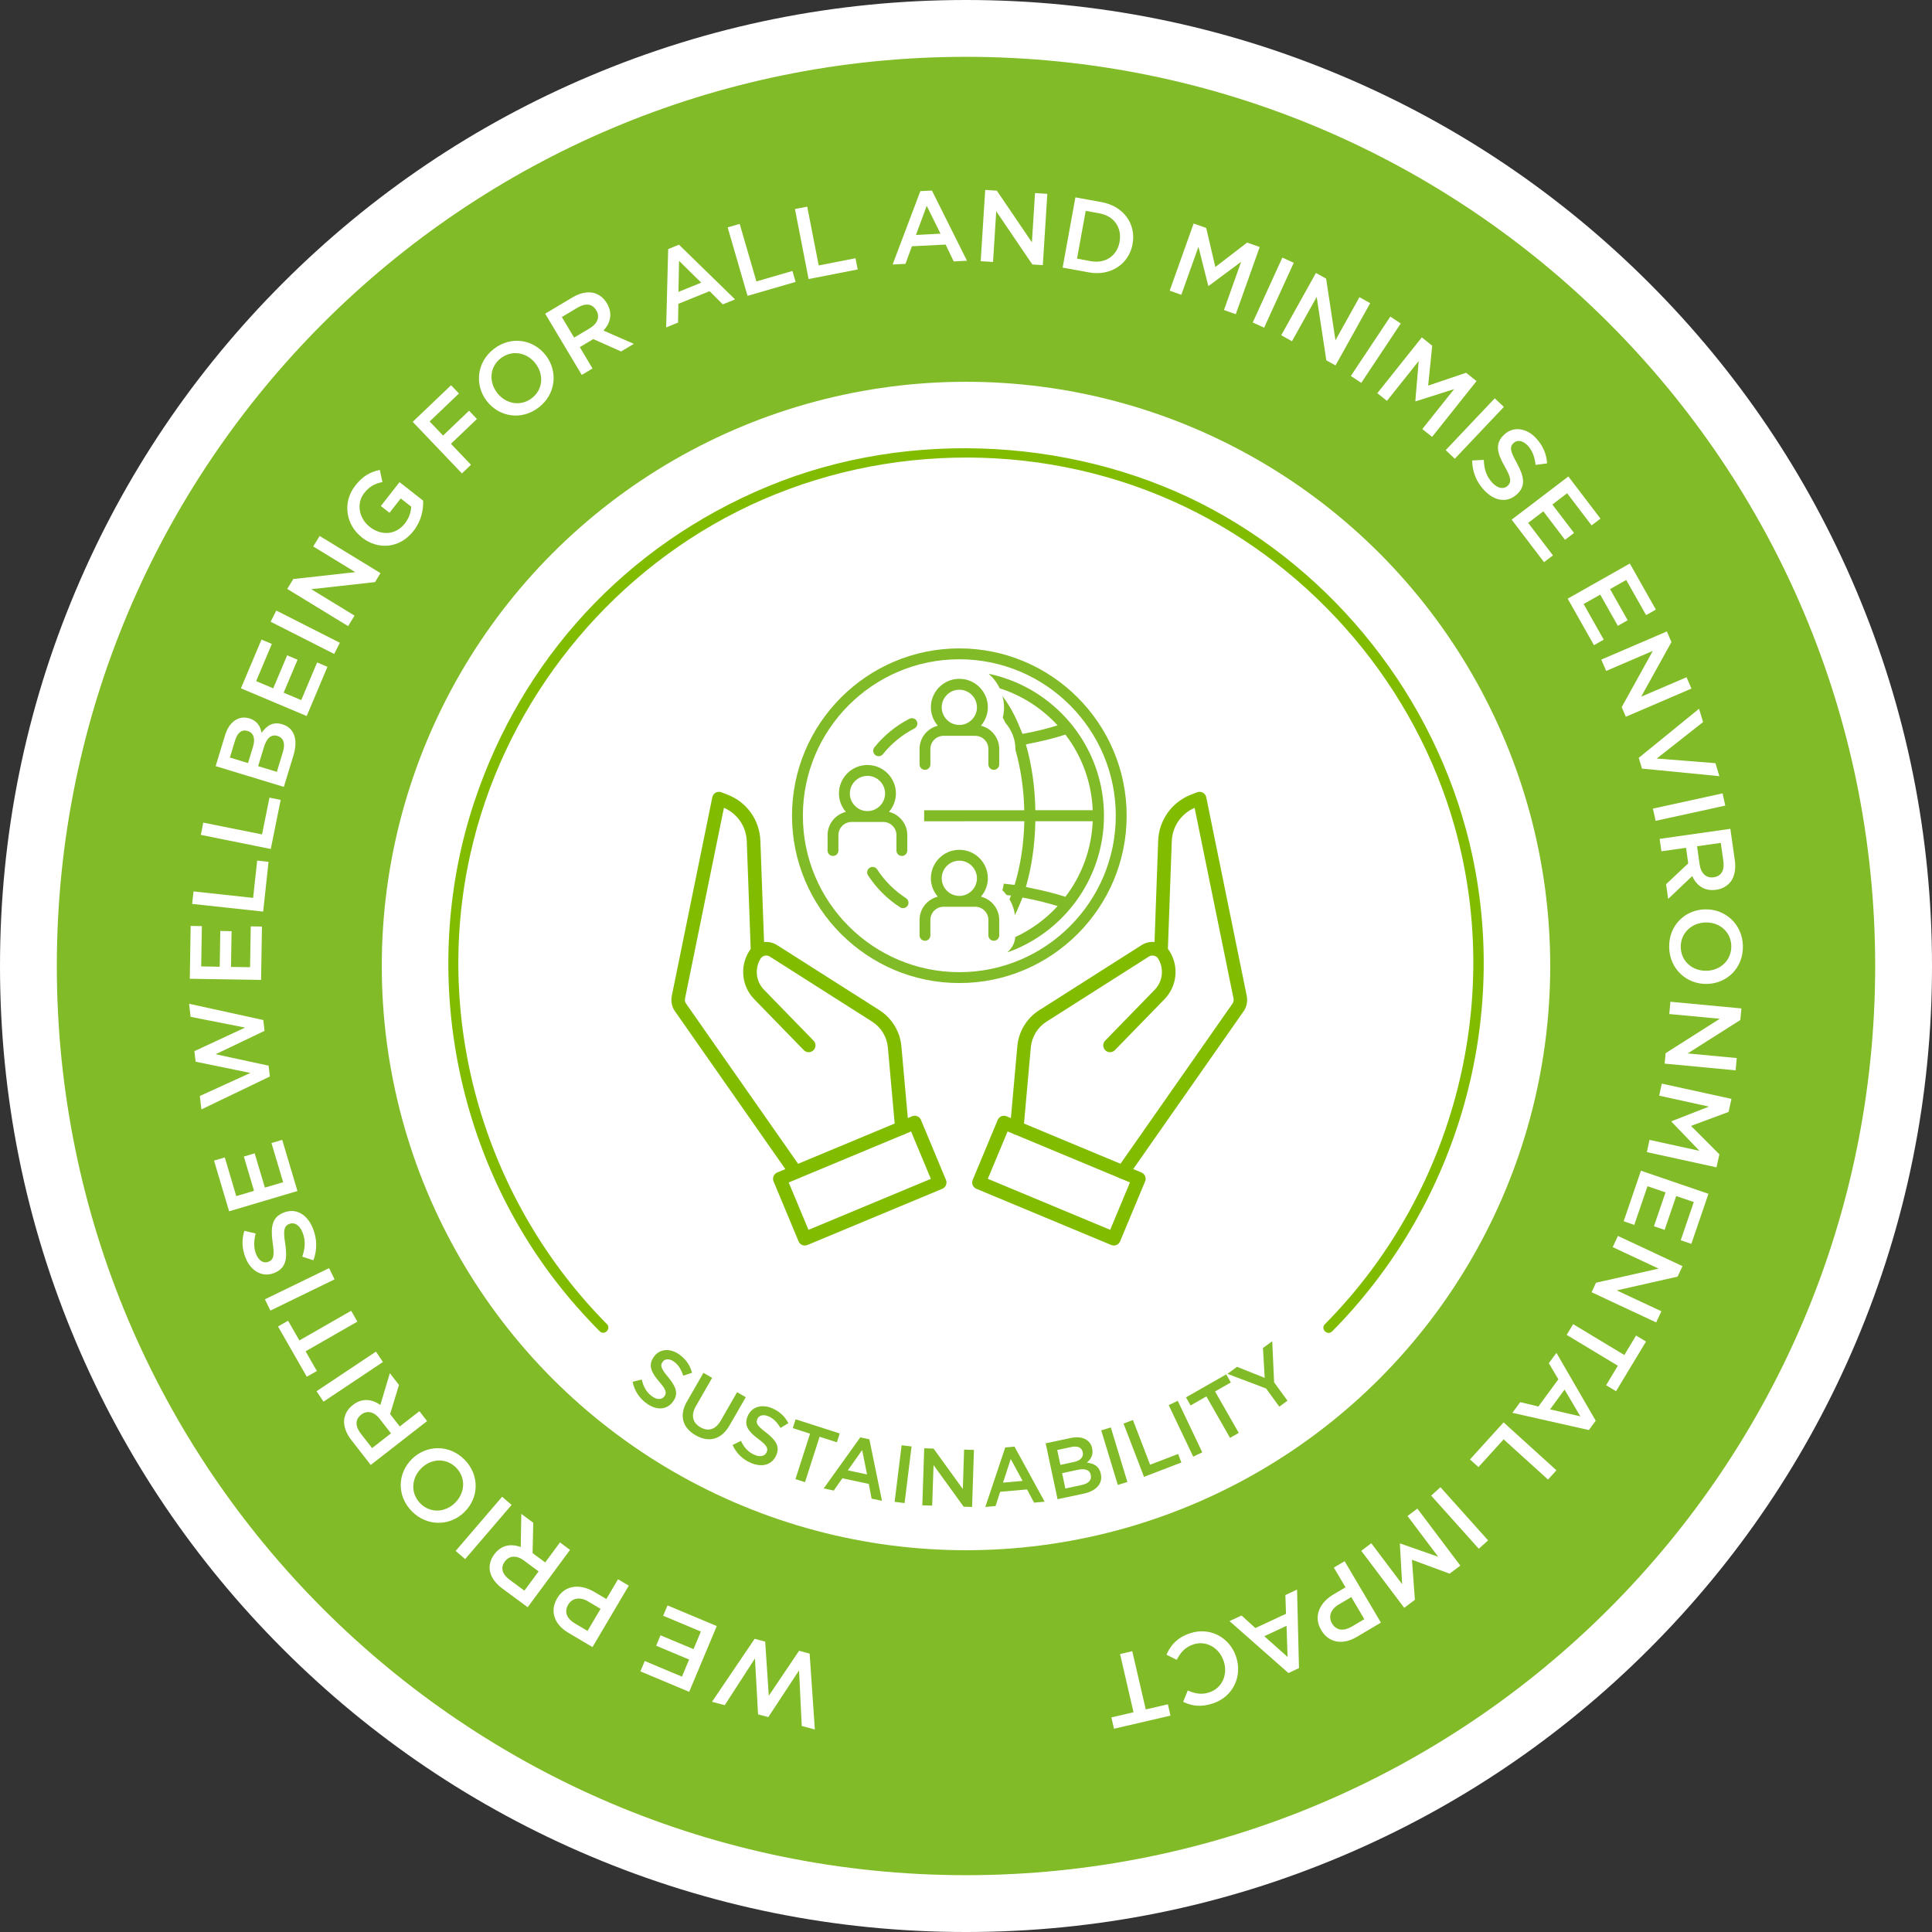 <?xml version="1.0" encoding="UTF-8"?> <svg xmlns="http://www.w3.org/2000/svg" id="Layer_1" viewBox="0 0 510 510"><rect x="0" y="0" width="510" height="510" fill="#333333" stroke="none"/><defs><style>.cls-1{fill:#82bc00;}.cls-1,.cls-2,.cls-3{stroke-width:0px;}.cls-2{fill:#fff;}.cls-3{fill:#81bb27;}</style></defs><path class="cls-3" d="M255,502.5c-66.11,0-128.26-25.74-175.01-72.49S7.5,321.11,7.5,255,33.24,126.74,79.99,79.99C126.74,33.24,188.89,7.5,255,7.5s128.26,25.74,175.01,72.49c46.75,46.75,72.49,108.9,72.49,175.01s-25.74,128.26-72.49,175.01-108.9,72.49-175.01,72.49Z"></path><path class="cls-2" d="M255,15c132.55,0,240,107.45,240,240s-107.45,240-240,240S15,387.55,15,255,122.45,15,255,15M255,0c-34.42,0-67.81,6.74-99.26,20.05-30.37,12.84-57.64,31.23-81.05,54.64s-41.8,50.68-54.64,81.05C6.74,187.19,0,220.58,0,255s6.74,67.81,20.05,99.26c12.84,30.37,31.23,57.64,54.64,81.05s50.68,41.8,81.05,54.64c31.45,13.3,64.84,20.05,99.26,20.05s67.81-6.74,99.26-20.05c30.37-12.84,57.64-31.23,81.05-54.64s41.8-50.68,54.64-81.05c13.3-31.45,20.05-64.84,20.05-99.26s-6.74-67.81-20.05-99.26c-12.84-30.37-31.23-57.64-54.64-81.05s-50.68-41.8-81.05-54.64C322.81,6.74,289.42,0,255,0h0Z"></path><circle class="cls-2" cx="255" cy="255" r="154.22"></circle><path class="cls-1" d="M296.42,311.21c-.36,0-.71-.11-1.03-.32-.81-.57-1.01-1.69-.44-2.5l30.27-43.28c.38-.49.5-1.01.4-1.52l-10.27-50.34c-3.54,1.52-5.89,4.93-6.03,8.81l-1.04,28.87c-.04.99-.88,1.78-1.86,1.73-.99-.04-1.76-.87-1.73-1.86l1.04-28.87c.2-5.44,3.61-10.22,8.69-12.17l1.61-.62c.49-.19,1.04-.15,1.5.1.46.26.79.7.89,1.22l10.69,52.42c.31,1.54-.06,3.13-1.03,4.36l-30.22,43.2c-.35.5-.91.77-1.47.77Z"></path><path class="cls-1" d="M268.42,299.54c-.05,0-.11,0-.16,0-.99-.09-1.71-.96-1.63-1.95l1.92-21.43c.34-3.86,2.5-7.41,5.78-9.49l27.05-17.2c1.22-.77,2.66-1.02,4.07-.69,1.41.33,2.59,1.19,3.35,2.42,2.46,4.02,1.88,9.19-1.41,12.57l-13.08,13.44c-.69.71-1.83.73-2.54.04-.71-.69-.73-1.83-.04-2.54l13.08-13.44c2.15-2.21,2.52-5.58.92-8.2-.25-.4-.64-.69-1.1-.79s-.94-.02-1.34.22l-27.05,17.2c-2.34,1.49-3.88,4.02-4.13,6.78l-1.92,21.43c-.08.93-.87,1.63-1.78,1.63Z"></path><path class="cls-1" d="M294.03,328.79c-.23,0-.47-.05-.69-.14l-35.61-14.84c-.91-.38-1.35-1.43-.96-2.35l6.6-15.82c.18-.44.53-.79.97-.97.44-.18.94-.18,1.37,0l35.61,14.84c.91.38,1.35,1.43.96,2.35l-6.6,15.82c-.18.44-.53.79-.97.97-.22.09-.45.14-.68.14ZM260.76,311.18l32.3,13.46,5.22-12.51-32.3-13.46-5.22,12.51Z"></path><path class="cls-1" d="M210.06,311.21c-.57,0-1.12-.27-1.47-.77l-30.27-43.28c-.91-1.15-1.29-2.74-.98-4.28l10.69-52.42c.11-.52.43-.96.89-1.22.46-.25,1.02-.29,1.5-.1l1.61.62c5.09,1.95,8.5,6.72,8.69,12.17l1.05,28.86c.04.99-.74,1.82-1.73,1.86-1,.07-1.82-.74-1.86-1.73l-1.05-28.87c-.14-3.87-2.49-7.29-6.03-8.81l-10.27,50.34c-.1.5.02,1.03.34,1.44l30.33,43.36c.57.81.37,1.93-.44,2.5-.31.22-.67.32-1.03.32Z"></path><path class="cls-1" d="M238.07,299.54c-.92,0-1.7-.7-1.78-1.63l-1.92-21.43c-.25-2.76-1.79-5.3-4.13-6.78l-27.05-17.2c-.4-.25-.87-.33-1.33-.22-.46.11-.85.39-1.1.79-1.6,2.62-1.23,6,.92,8.2l13.08,13.44c.69.71.68,1.85-.04,2.54s-1.85.67-2.54-.04l-13.08-13.44c-3.29-3.38-3.87-8.55-1.41-12.57.75-1.23,1.94-2.09,3.35-2.42,1.41-.32,2.85-.08,4.07.69l27.05,17.2c3.27,2.08,5.43,5.63,5.78,9.49l1.92,21.43c.09.99-.64,1.86-1.63,1.95-.05,0-.11,0-.16,0Z"></path><path class="cls-1" d="M212.45,328.79c-.23,0-.46-.05-.68-.14-.44-.18-.79-.53-.97-.97l-6.6-15.82c-.38-.91.05-1.96.96-2.35l35.61-14.84c.44-.18.93-.18,1.37,0,.44.18.79.53.97.97l6.6,15.82c.38.91-.05,1.96-.96,2.35l-35.61,14.84c-.22.09-.46.14-.69.14ZM208.2,312.14l5.22,12.51,32.3-13.46-5.22-12.51-32.3,13.46Z"></path><path class="cls-3" d="M253.24,171.16c-24.36,0-44.17,19.82-44.17,44.17s19.81,44.17,44.17,44.17,44.17-19.82,44.17-44.17-19.81-44.17-44.17-44.17ZM253.24,256.63c-22.77,0-41.3-18.53-41.3-41.3s18.53-41.3,41.3-41.3,41.3,18.53,41.3,41.3-18.53,41.3-41.3,41.3Z"></path><path class="cls-3" d="M240.07,189.73c-3.59,1.85-6.7,4.39-9.25,7.55-.5.62-.4,1.52.22,2.02.26.21.58.32.9.32.42,0,.84-.18,1.12-.53,2.29-2.85,5.1-5.14,8.33-6.8.7-.36.98-1.23.62-1.93-.36-.71-1.23-.98-1.93-.62Z"></path><path class="cls-3" d="M239.16,237.09c-3.05-1.98-5.62-4.53-7.61-7.59-.44-.67-1.33-.85-1.99-.42-.66.43-.85,1.32-.42,1.99,2.22,3.4,5.07,6.24,8.46,8.43.24.16.51.23.78.23.47,0,.93-.23,1.21-.65.43-.67.24-1.55-.43-1.98Z"></path><path class="cls-3" d="M258.94,191.57c1.12-1.31,1.83-3,1.83-4.86,0-4.15-3.37-7.52-7.52-7.52s-7.52,3.37-7.52,7.52c0,1.86.7,3.54,1.83,4.86-2.76.69-4.82,3.17-4.82,6.14v4.07c0,.79.64,1.43,1.43,1.43s1.43-.64,1.43-1.43v-4.07c0-1.92,1.56-3.47,3.48-3.47h8.35c1.92,0,3.48,1.56,3.48,3.47v4.07c0,.79.64,1.43,1.43,1.43s1.43-.64,1.43-1.43v-4.07c0-2.97-2.06-5.45-4.82-6.14ZM253.24,182.07c2.56,0,4.65,2.09,4.65,4.65s-2.09,4.65-4.65,4.65-4.65-2.09-4.65-4.65,2.09-4.65,4.65-4.65Z"></path><path class="cls-3" d="M258.94,236.7c1.12-1.31,1.83-3,1.83-4.85,0-4.15-3.37-7.52-7.52-7.52s-7.52,3.37-7.52,7.52c0,1.86.7,3.54,1.83,4.85-2.76.69-4.82,3.17-4.82,6.14v4.07c0,.79.64,1.43,1.43,1.43s1.43-.64,1.43-1.43v-4.07c0-1.92,1.56-3.48,3.48-3.48h8.35c1.92,0,3.48,1.56,3.48,3.48v4.07c0,.79.64,1.43,1.43,1.43s1.43-.64,1.43-1.43v-4.07c0-2.97-2.06-5.45-4.82-6.14ZM253.24,227.2c2.56,0,4.65,2.09,4.65,4.65s-2.09,4.65-4.65,4.65-4.65-2.09-4.65-4.65,2.09-4.65,4.65-4.65Z"></path><path class="cls-3" d="M233.16,216.98c1.92,0,3.48,1.56,3.48,3.47v4.07c0,.79.64,1.43,1.43,1.43s1.43-.64,1.43-1.43v-4.07c0-2.97-2.06-5.45-4.83-6.14,1.12-1.31,1.83-3,1.83-4.85,0-4.15-3.37-7.52-7.52-7.52s-7.52,3.37-7.52,7.52c0,1.86.7,3.54,1.83,4.85-2.76.69-4.83,3.17-4.83,6.14v4.07c0,.79.64,1.43,1.43,1.43s1.43-.64,1.43-1.43v-4.07c0-1.92,1.56-3.47,3.48-3.47h8.35ZM228.99,204.81c2.56,0,4.65,2.09,4.65,4.65s-2.09,4.65-4.65,4.65-4.65-2.09-4.65-4.65,2.09-4.65,4.65-4.65Z"></path><path class="cls-3" d="M254.61,216.78h15.79c-.13,6.09-1.05,11.84-2.56,16.81-.36-.05-.73-.07-1.09-.12-.59-.08-1.19-.13-1.79-.2-.07.59-.18,1.17-.35,1.74.42.39.77.83,1.12,1.27.33.04.67.06,1,.11.05,0,.1,0,.15.02-.13.34-.27.65-.4.98.76,1.27,1.25,2.67,1.44,4.15.48-.98.94-2.01,1.37-3.08.2-.52.43-1,.62-1.53,3.23.58,6.33,1.34,9.28,2.25-3.13,3.42-6.93,6.2-11.18,8.18-.13,1.64-.94,3.08-2.16,4.04.73-.26,1.47-.5,2.18-.8,13.73-5.82,23.39-19.44,23.39-35.27h0c0-15.83-9.66-29.45-23.39-35.27-2.25-.95-4.61-1.69-7.05-2.2,1.21,1.06,2.21,2.35,2.91,3.83,5.93,1.9,11.18,5.3,15.29,9.79-2.95.92-6.05,1.67-9.28,2.25-.19-.54-.42-1.02-.62-1.53-1.3-3.28-2.87-6.13-4.66-8.45.25.96.43,1.94.43,2.98,0,.91-.13,1.8-.34,2.69.24.45.47.91.7,1.39,1.65,1.91,2.64,4.35,2.64,6.92v.2c1.36,4.78,2.21,10.2,2.33,15.96h-26.43v2.91h10.64ZM281.24,236.74c-2.71-.89-5.6-1.6-8.56-2.2-.63-.13-1.23-.28-1.87-.4,1.5-5.13,2.38-11.03,2.5-17.36h15.14c-.31,7.49-2.94,14.37-7.21,19.96ZM273.31,213.87c-.12-6.33-1-12.22-2.5-17.36.64-.12,1.24-.27,1.87-.4,2.96-.61,5.85-1.31,8.56-2.2,4.27,5.59,6.91,12.47,7.21,19.96h-15.14Z"></path><path class="cls-1" d="M351.64,351.47c32.46-32.76,46.69-80.21,37.07-125.4-8.23-38.65-33.65-72.5-68.31-91.41s-79.85-21.93-117.63-6.29-65.05,45.8-77.51,83.12c-14.31,42.85-6.05,91.23,21.61,126.94,3.54,4.57,7.37,8.89,11.44,13,1.22,1.23,3.12-.67,1.9-1.9-32.03-32.36-45.99-79.38-36.08-123.94,8.39-37.72,33.35-70.56,67.33-88.9,35-18.89,77.71-21.06,114.49-5.96,35.49,14.57,63.66,44.57,75.99,80.9,16.31,48.06,3.41,101.97-32.21,137.93-1.22,1.23.68,3.13,1.9,1.9h0Z"></path><path class="cls-3" d="M167.02,364.75l2.4-.58c.43,1.89,1.16,3.29,2.67,4.4,1.32.97,2.61.96,3.27.05l.03-.03c.63-.85.51-1.71-1.38-3.87-2.14-2.51-3.01-4.38-1.38-6.6l.03-.04c1.53-2.08,4.32-2.25,6.74-.47,1.79,1.31,2.76,2.86,3.28,4.77l-2.33.77c-.51-1.63-1.27-2.86-2.38-3.67-1.25-.92-2.44-.83-3.03-.01l-.03.04c-.69.94-.44,1.76,1.49,4.04,2.07,2.53,2.77,4.38,1.27,6.41l-.03.04c-1.68,2.29-4.45,2.31-7,.44-1.87-1.38-3.15-3.28-3.64-5.67Z"></path><path class="cls-3" d="M181.37,369.92l4.32-7.52,2.3,1.32-4.27,7.43c-1.4,2.44-.9,4.42,1.17,5.61,2.03,1.17,3.98.67,5.36-1.73l4.32-7.52,2.29,1.32-4.26,7.41c-2.24,3.9-5.57,4.59-8.99,2.63-3.38-1.94-4.43-5.16-2.26-8.94Z"></path><path class="cls-3" d="M193.38,381.45l2.21-1.1c.83,1.75,1.86,2.94,3.57,3.69,1.5.65,2.75.36,3.2-.67l.02-.04c.42-.96.12-1.78-2.19-3.46-2.63-1.97-3.89-3.6-2.79-6.12l.02-.04c1.03-2.36,3.71-3.14,6.45-1.95,2.03.89,3.32,2.18,4.25,3.92l-2.1,1.26c-.86-1.48-1.86-2.5-3.12-3.05-1.42-.62-2.56-.27-2.96.65l-.02.04c-.46,1.06-.04,1.81,2.34,3.6,2.57,2.01,3.66,3.66,2.65,5.96l-.02.04c-1.13,2.6-3.83,3.23-6.72,1.97-2.13-.93-3.79-2.5-4.79-4.72Z"></path><path class="cls-3" d="M213.83,378.45l-4.56-1.46.75-2.33,11.65,3.74-.75,2.33-4.57-1.46-3.85,11.99-2.52-.81,3.85-11.99Z"></path><path class="cls-3" d="M227.09,379.43l2.4.51,3.33,16.24-2.74-.58-.74-3.88-6.98-1.49-2.27,3.24-2.65-.57,9.65-13.47ZM228.88,389.22l-1.29-6.44-3.78,5.36,5.08,1.08Z"></path><path class="cls-3" d="M238,381.51l2.63.32-1.84,14.94-2.63-.32,1.84-14.94Z"></path><path class="cls-3" d="M243.99,382.31l2.45.08,7.72,10.68.34-10.41,2.6.09-.5,15.05-2.22-.07-7.95-10.99-.36,10.71-2.6-.09.5-15.06Z"></path><path class="cls-3" d="M265.35,382.09l2.45-.22,7.96,14.54-2.79.25-1.85-3.49-7.1.63-1.22,3.76-2.7.24,5.26-15.71ZM269.94,390.91l-3.13-5.77-2.04,6.24,5.17-.46Z"></path><path class="cls-3" d="M276.04,381l6.62-1.41c1.71-.36,3.09-.19,4.13.49.79.51,1.3,1.26,1.51,2.23v.04c.39,1.79-.42,2.93-1.4,3.74,1.88.24,3.26.94,3.69,2.96v.04c.57,2.63-1.3,4.51-4.59,5.21l-6.83,1.45-3.14-14.75ZM285.8,383.29c-.25-1.18-1.31-1.68-2.99-1.32l-3.73.8.84,3.92,3.54-.75c1.69-.36,2.64-1.25,2.36-2.59v-.04ZM287.94,389.33c-.27-1.26-1.41-1.77-3.46-1.33l-4.11.88.86,4.05,4.3-.92c1.77-.38,2.7-1.28,2.41-2.63v-.04Z"></path><path class="cls-3" d="M290.7,377.58l2.53-.77,4.37,14.4-2.53.77-4.37-14.4Z"></path><path class="cls-3" d="M296.59,375.79l2.47-.95,4.54,11.81,7.39-2.84.86,2.25-9.86,3.79-5.4-14.06Z"></path><path class="cls-3" d="M308.51,370.92l2.39-1.14,6.47,13.6-2.39,1.14-6.47-13.6Z"></path><path class="cls-3" d="M318.45,368.62l-4.16,2.38-1.22-2.13,10.62-6.07,1.22,2.13-4.16,2.38,6.25,10.94-2.3,1.31-6.25-10.94Z"></path><path class="cls-3" d="M334.21,366.52l-10.2-3.86,2.54-1.85,7.3,2.91-.46-7.88,2.45-1.78.49,10.84,3.53,4.85-2.16,1.57-3.49-4.8Z"></path><path class="cls-2" d="M215.1,456.54l-3.46-.93-.71-14.67-8.12,12.34-2.7-.73-.82-14.75-7.98,12.33-3.36-.9,11.26-16.63,2.78.75.95,14.28,8-11.87,2.78.75,1.38,20.03Z"></path><path class="cls-2" d="M181.92,446.6l-12.87-5.4,1.15-2.73,9.82,4.12,1.89-4.51-8.7-3.65,1.15-2.75,8.71,3.65,1.94-4.64-9.95-4.17,1.15-2.73,13,5.45-7.28,17.36Z"></path><path class="cls-2" d="M156.41,434.79l-6.39-3.78c-3.8-2.25-4.89-5.8-2.96-9.06l.02-.05c2.14-3.61,6.17-3.82,9.76-1.7l3.22,1.9,3.08-5.21,2.85,1.68-9.58,16.21ZM155.23,422.72c-2.15-1.27-4.21-.86-5.21.83l-.03.05c-1.14,1.92-.34,3.7,1.79,4.96l3.31,1.96,3.45-5.83-3.31-1.96Z"></path><path class="cls-2" d="M139.29,424.27l-6.75-4.99c-1.9-1.41-2.98-3.07-3.25-4.74-.18-1.44.18-2.88,1.16-4.19l.03-.04c1.84-2.49,4.43-2.88,6.98-1.93l.15-8.75,3.16,2.33-.18,8.02,3.33,2.46,3.9-5.28,2.66,1.97-11.19,15.14ZM138.29,411.93c-1.9-1.41-3.83-1.33-4.99.23l-.03.04c-1.22,1.64-.71,3.36,1.28,4.83l3.87,2.86,3.76-5.08-3.89-2.88Z"></path><path class="cls-2" d="M122.79,411.56l-2.51-2.15,12.26-14.3,2.51,2.15-12.26,14.3Z"></path><path class="cls-2" d="M122.63,399.11l-.04.04c-3.76,3.7-9.81,3.92-13.87-.2-4.06-4.12-3.77-10.07,0-13.79l.04-.04c3.76-3.7,9.81-3.92,13.87.2,4.06,4.12,3.77,10.07,0,13.79ZM111.24,387.56l-.04.04c-2.6,2.57-2.9,6.56-.26,9.25,2.62,2.66,6.57,2.45,9.17-.13l.04-.04c2.6-2.57,2.9-6.56.26-9.25-2.63-2.66-6.57-2.44-9.17.13Z"></path><path class="cls-2" d="M97.87,386.72l-5.16-6.63c-1.45-1.87-2.04-3.76-1.85-5.45.22-1.43.95-2.72,2.25-3.73l.04-.04c2.45-1.9,5.05-1.57,7.25.02l2.51-8.4,2.41,3.1-2.34,7.69,2.55,3.27,5.18-4.03,2.03,2.61-14.87,11.58ZM100.23,374.54c-1.45-1.87-3.34-2.32-4.86-1.12l-.04.04c-1.62,1.25-1.59,3.04-.07,5l2.96,3.8,4.99-3.89-2.98-3.82Z"></path><path class="cls-2" d="M85.4,370l-1.84-2.75,15.68-10.46,1.84,2.75-15.67,10.46Z"></path><path class="cls-2" d="M80.67,356.71l2.98,5.2-2.66,1.52-7.6-13.27,2.66-1.52,2.98,5.2,13.67-7.83,1.64,2.87-13.67,7.83Z"></path><path class="cls-2" d="M71.38,345.97l-1.45-2.98,16.94-8.24,1.45,2.97-16.94,8.24Z"></path><path class="cls-2" d="M82.73,332.68l-2.94-.96c.79-2.29.92-4.26.05-6.44-.77-1.9-2.15-2.73-3.45-2.21l-.05.02c-1.22.49-1.66,1.48-1.08,5.02.63,4.07.33,6.63-2.87,7.92l-.05.02c-3,1.21-6.08-.45-7.48-3.92-1.04-2.57-1.06-4.86-.36-7.23l2.99.71c-.53,2.07-.53,3.87.12,5.47.73,1.8,2.05,2.48,3.22,2.01l.05-.02c1.35-.54,1.63-1.58,1.06-5.28-.53-4.05-.06-6.48,2.86-7.66l.05-.02c3.3-1.33,6.26.47,7.74,4.13,1.09,2.7,1.2,5.56.15,8.42Z"></path><path class="cls-2" d="M60.48,319.75l-3.98-13.38,2.84-.84,3.03,10.21,4.69-1.39-2.69-9.05,2.86-.85,2.69,9.05,4.82-1.43-3.08-10.34,2.84-.84,4.02,13.51-18.05,5.36Z"></path><path class="cls-2" d="M53.16,292.86l-.41-3.55,13.34-6.08-14.45-2.97-.33-2.78,13.38-6.22-14.38-2.84-.4-3.45,19.59,4.29.33,2.86-12.9,6.17,13.97,3.02.34,2.86-18.08,8.69Z"></path><path class="cls-2" d="M50.1,258.37l.23-13.95,2.96.05-.18,10.64,4.89.08.15-9.44,2.98.05-.15,9.44,5.03.08.18-10.78,2.96.05-.23,14.09-18.81-.31Z"></path><path class="cls-2" d="M50.72,238.6l.36-3.29,15.74,1.71,1.07-9.85,3,.33-1.42,13.14-18.74-2.03Z"></path><path class="cls-2" d="M53.01,220.39l.65-3.24,15.51,3.12,1.96-9.71,2.96.59-2.61,12.96-18.47-3.72Z"></path><path class="cls-2" d="M56.93,202.23l2.46-8.08c.63-2.08,1.65-3.49,3.03-4.22,1.04-.56,2.17-.66,3.35-.3h.05c2.19.68,2.94,2.26,3.23,3.81,1.39-1.91,2.99-3,5.46-2.25l.05.02c3.22.98,4.13,4.15,2.91,8.17l-2.54,8.34-18.01-5.48ZM65.32,192.95c-1.44-.44-2.62.41-3.25,2.47l-1.39,4.55,4.79,1.46,1.32-4.32c.62-2.06.23-3.64-1.41-4.14h-.05ZM73.22,194.26c-1.55-.47-2.79.48-3.55,2.97l-1.53,5.02,4.94,1.5,1.6-5.25c.66-2.16.23-3.72-1.42-4.23l-.05-.02Z"></path><path class="cls-2" d="M63.6,181.7l5.43-12.87,2.73,1.15-4.14,9.82,4.51,1.9,3.67-8.71,2.75,1.16-3.67,8.7,4.64,1.96,4.19-9.94,2.73,1.15-5.48,13-17.36-7.32Z"></path><path class="cls-2" d="M71.44,164.12l1.5-2.95,16.78,8.51-1.5,2.95-16.78-8.51Z"></path><path class="cls-2" d="M75.82,155.47l1.6-2.62,16.36-1.82-11.1-6.78,1.7-2.77,16.06,9.81-1.44,2.37-16.83,1.87,11.42,6.98-1.7,2.77-16.06-9.81Z"></path><path class="cls-2" d="M95.52,141.86l-.04-.04c-4.15-3.25-5.2-9.16-1.68-13.65,2.01-2.56,3.99-3.61,6.47-4.12l.68,3.2c-1.87.38-3.36,1.06-4.82,2.92-2.12,2.71-1.39,6.67,1.45,8.89l.04.03c3.05,2.39,6.87,2.13,9.24-.89,1.11-1.42,1.65-3.02,1.68-4.46l-2.75-2.16-2.97,3.79-2.29-1.79,4.94-6.31,6.23,4.88c.09,2.46-.48,5.37-2.54,8-3.63,4.64-9.32,5.1-13.65,1.72Z"></path><path class="cls-2" d="M108.94,111.36l10.13-9.67,2.08,2.18-7.74,7.39,3.55,3.71,6.86-6.55,2.08,2.18-6.86,6.55,5.29,5.54-2.39,2.28-12.99-13.61Z"></path><path class="cls-2" d="M128.51,105.87l-.04-.04c-3.21-4.19-2.68-10.22,1.91-13.74,4.59-3.52,10.46-2.49,13.69,1.71l.03.04c3.21,4.18,2.68,10.22-1.91,13.73-4.59,3.52-10.46,2.49-13.69-1.71ZM141.39,96l-.03-.05c-2.22-2.9-6.15-3.69-9.14-1.4-2.97,2.27-3.24,6.21-1.01,9.12l.03.04c2.23,2.9,6.15,3.69,9.14,1.4,2.97-2.27,3.24-6.21,1.01-9.11Z"></path><path class="cls-2" d="M143.92,82.8l7.21-4.3c2.04-1.22,3.99-1.57,5.63-1.17,1.39.39,2.58,1.28,3.42,2.69l.03.05c1.59,2.66.94,5.2-.91,7.19l8.02,3.51-3.37,2.01-7.34-3.27-3.56,2.12,3.36,5.64-2.84,1.7-9.66-16.17ZM155.71,86.64c2.04-1.22,2.71-3.03,1.71-4.69l-.03-.05c-1.05-1.76-2.82-1.95-4.95-.68l-4.13,2.47,3.24,5.43,4.16-2.48Z"></path><path class="cls-2" d="M176.39,65.75l2.84-1.16,14.81,14.44-3.24,1.32-3.48-3.49-8.25,3.35-.08,4.94-3.14,1.28.53-20.68ZM185.1,74.61l-5.85-5.75-.15,8.19,6.01-2.44Z"></path><path class="cls-2" d="M192.08,60.02l3.18-.92,4.41,15.19,9.51-2.76.84,2.89-12.69,3.68-5.25-18.09Z"></path><path class="cls-2" d="M209.85,55.18l3.24-.63,3.03,15.52,9.71-1.9.58,2.96-12.96,2.53-3.6-18.47Z"></path><path class="cls-2" d="M242.95,50.45l3.06-.15,9.25,18.53-3.5.18-2.14-4.45-8.9.45-1.7,4.64-3.39.17,7.32-19.37ZM248.27,61.69l-3.64-7.36-2.84,7.69,6.48-.33Z"></path><path class="cls-2" d="M260.08,50.13l3.06.2,9.26,13.64.82-13.01,3.25.21-1.19,18.82-2.77-.18-9.53-14.04-.84,13.38-3.26-.2,1.19-18.82Z"></path><path class="cls-2" d="M283.88,52.1l6.92,1.26c5.83,1.06,9.13,5.79,8.18,11.01v.05c-.96,5.22-5.73,8.54-11.56,7.48l-6.91-1.26,3.37-18.55ZM286.6,55.66l-2.29,12.61,3.65.67c3.9.71,6.92-1.45,7.58-5.08v-.05c.67-3.63-1.39-6.77-5.28-7.48l-3.66-.67Z"></path><path class="cls-2" d="M315.09,59l3.32,1.18,2.41,10.31,8.39-6.46,3.32,1.18-6.32,17.74-3.11-1.11,4.53-12.73-8.58,6.37-.1-.04-2.59-10.29-4.52,12.67-3.07-1.09,6.32-17.74Z"></path><path class="cls-2" d="M338.51,68l3.01,1.37-7.82,17.13-3.01-1.37,7.82-17.13Z"></path><path class="cls-2" d="M347.38,72.06l2.68,1.49,2.47,16.27,6.33-11.37,2.84,1.58-9.16,16.44-2.42-1.35-2.55-16.74-6.52,11.7-2.84-1.58,9.16-16.44Z"></path><path class="cls-2" d="M367.01,83.57l2.75,1.83-10.42,15.67-2.75-1.83,10.42-15.67Z"></path><path class="cls-2" d="M375.32,89.06l2.75,2.2-1.07,10.53,10.02-3.39,2.75,2.2-11.73,14.72-2.59-2.06,8.41-10.55-10.17,3.23-.08-.07.89-10.56-8.38,10.51-2.54-2.03,11.73-14.72Z"></path><path class="cls-2" d="M394.58,105.15l2.4,2.27-12.95,13.68-2.4-2.28,12.95-13.68Z"></path><path class="cls-2" d="M388.6,121.55l3.09-.15c.08,2.42.65,4.31,2.24,6.03,1.39,1.5,2.98,1.79,4.01.84l.04-.04c.97-.9,1.03-1.98-.77-5.08-2.03-3.58-2.66-6.09-.13-8.43l.04-.04c2.37-2.2,5.84-1.74,8.38,1.01,1.88,2.04,2.72,4.17,2.9,6.63l-3.04.4c-.24-2.12-.88-3.81-2.05-5.07-1.31-1.42-2.8-1.59-3.72-.74l-.04.04c-1.07.99-.96,2.06.88,5.31,1.94,3.6,2.36,6.04.05,8.18l-.04.04c-2.61,2.41-6.01,1.79-8.7-1.12-1.98-2.13-3.09-4.77-3.13-7.82Z"></path><path class="cls-2" d="M414.02,125.79l8.47,11.11-2.35,1.79-6.46-8.48-3.9,2.97,5.73,7.51-2.38,1.81-5.73-7.52-4,3.05,6.54,8.58-2.35,1.79-8.55-11.22,14.99-11.42Z"></path><path class="cls-2" d="M430.24,148.76l6.87,12.16-2.58,1.46-5.25-9.28-4.26,2.41,4.65,8.22-2.6,1.47-4.65-8.23-4.38,2.48,5.31,9.4-2.58,1.46-6.94-12.28,16.4-9.27Z"></path><path class="cls-2" d="M440.01,166.67l1.21,2.82-7.99,14.42,11.98-5.14,1.29,3-17.32,7.44-1.09-2.55,8.22-14.84-12.32,5.29-1.29-2.99,17.32-7.44Z"></path><path class="cls-2" d="M448.51,187.1l1.06,3.51-12.23,9.62,15.5,1.23,1.03,3.43-20.43-2-.85-2.84,15.92-12.96Z"></path><path class="cls-2" d="M454.72,209.43l.71,3.23-18.39,4.02-.71-3.23,18.39-4.02Z"></path><path class="cls-2" d="M456.77,218.79l1.18,8.32c.33,2.35-.1,4.29-1.1,5.65-.9,1.13-2.18,1.89-3.81,2.12h-.06c-3.07.44-5.16-1.14-6.28-3.62l-6.35,6.04-.55-3.89,5.85-5.5-.58-4.11-6.5.92-.47-3.28,18.66-2.65ZM448.66,228.18c.33,2.35,1.74,3.67,3.66,3.4h.06c2.03-.3,2.89-1.86,2.54-4.31l-.68-4.77-6.26.89.68,4.8Z"></path><path class="cls-2" d="M450.04,240.05h.05c5.27-.14,9.84,3.83,9.99,9.61.15,5.78-4.12,9.93-9.42,10.07h-.05c-5.27.14-9.84-3.83-9.99-9.61-.15-5.78,4.12-9.93,9.42-10.07ZM450.46,256.26h.06c3.65-.1,6.59-2.81,6.5-6.58-.1-3.74-3.13-6.26-6.78-6.17h-.06c-3.65.1-6.59,2.81-6.5,6.57.1,3.74,3.13,6.27,6.78,6.17Z"></path><path class="cls-2" d="M459.69,266.21l-.29,3.05-13.9,8.82,12.96,1.22-.3,3.24-18.74-1.77.26-2.76,14.3-9.08-13.33-1.25.3-3.24,18.74,1.76Z"></path><path class="cls-2" d="M457.06,290.08l-.75,3.44-9.92,3.69,7.48,7.5-.75,3.44-18.39-4.02.7-3.23,13.19,2.89-7.4-7.7.02-.11,9.88-3.87-13.14-2.88.69-3.18,18.39,4.02Z"></path><path class="cls-2" d="M450.99,315.14l-4.52,13.21-2.8-.96,3.45-10.08-4.64-1.58-3.06,8.93-2.82-.96,3.06-8.94-4.76-1.63-3.49,10.21-2.8-.96,4.56-13.34,17.82,6.09Z"></path><path class="cls-2" d="M444.14,334.23l-1.3,2.77-16.06,3.63,11.79,5.51-1.38,2.95-17.05-7.97,1.17-2.51,16.53-3.73-12.13-5.67,1.38-2.95,17.06,7.97Z"></path><path class="cls-2" d="M428.78,357.69l3.1-5.14,2.63,1.58-7.91,13.11-2.63-1.58,3.1-5.14-13.51-8.15,1.71-2.83,13.51,8.15Z"></path><path class="cls-2" d="M421.23,375.03l-1.81,2.47-20.19-4.55,2.07-2.82,4.8,1.15,5.27-7.18-2.52-4.25,2.01-2.73,10.37,17.91ZM409.17,372.04l8,1.84-4.16-7.06-3.84,5.22Z"></path><path class="cls-2" d="M410.86,388.12l-2.22,2.45-11.72-10.62-6.65,7.33-2.23-2.03,8.87-9.78,13.95,12.65Z"></path><path class="cls-2" d="M392.83,406.62l-2.47,2.21-12.57-14.03,2.46-2.21,12.57,14.03Z"></path><path class="cls-2" d="M385.48,413.29l-2.82,2.12-9.94-3.67.78,10.57-2.82,2.12-11.34-15.06,2.65-1.99,8.14,10.8-.6-10.68.09-.06,10.03,3.51-8.1-10.76,2.6-1.96,11.35,15.06Z"></path><path class="cls-2" d="M364.53,428.33l-6.39,3.78c-3.8,2.25-7.43,1.49-9.36-1.78l-.03-.05c-2.13-3.61-.37-7.24,3.21-9.37l3.22-1.9-3.08-5.21,2.85-1.68,9.58,16.21ZM353.39,423.54c-2.15,1.28-2.79,3.27-1.79,4.96l.03.05c1.14,1.92,3.08,2.08,5.21.83l3.31-1.96-3.45-5.83-3.31,1.96Z"></path><path class="cls-2" d="M342.9,440.34l-2.79,1.3-15.55-13.71,3.17-1.48,3.66,3.32,8.08-3.77-.16-4.95,3.08-1.44.51,20.72ZM333.74,431.92l6.14,5.46-.26-8.2-5.88,2.74Z"></path><path class="cls-2" d="M326.26,437.23l.02.05c1.73,5.06-.64,10.51-6.01,12.35-3.31,1.13-5.69.67-7.95-.38l1.22-3c1.9.83,3.7,1.18,5.76.47,3.36-1.15,4.91-4.78,3.71-8.26l-.02-.05c-1.19-3.49-4.63-5.47-8.04-4.3-2.16.74-3.29,2.09-4.33,4.04l-2.7-1.35c1.14-2.58,2.84-4.5,6.15-5.63,5.19-1.78,10.45.95,12.2,6.07Z"></path><path class="cls-2" d="M302.44,451.25l5.85-1.36.69,2.99-14.92,3.46-.69-2.99,5.85-1.36-3.56-15.37,3.23-.75,3.56,15.37Z"></path></svg> 
